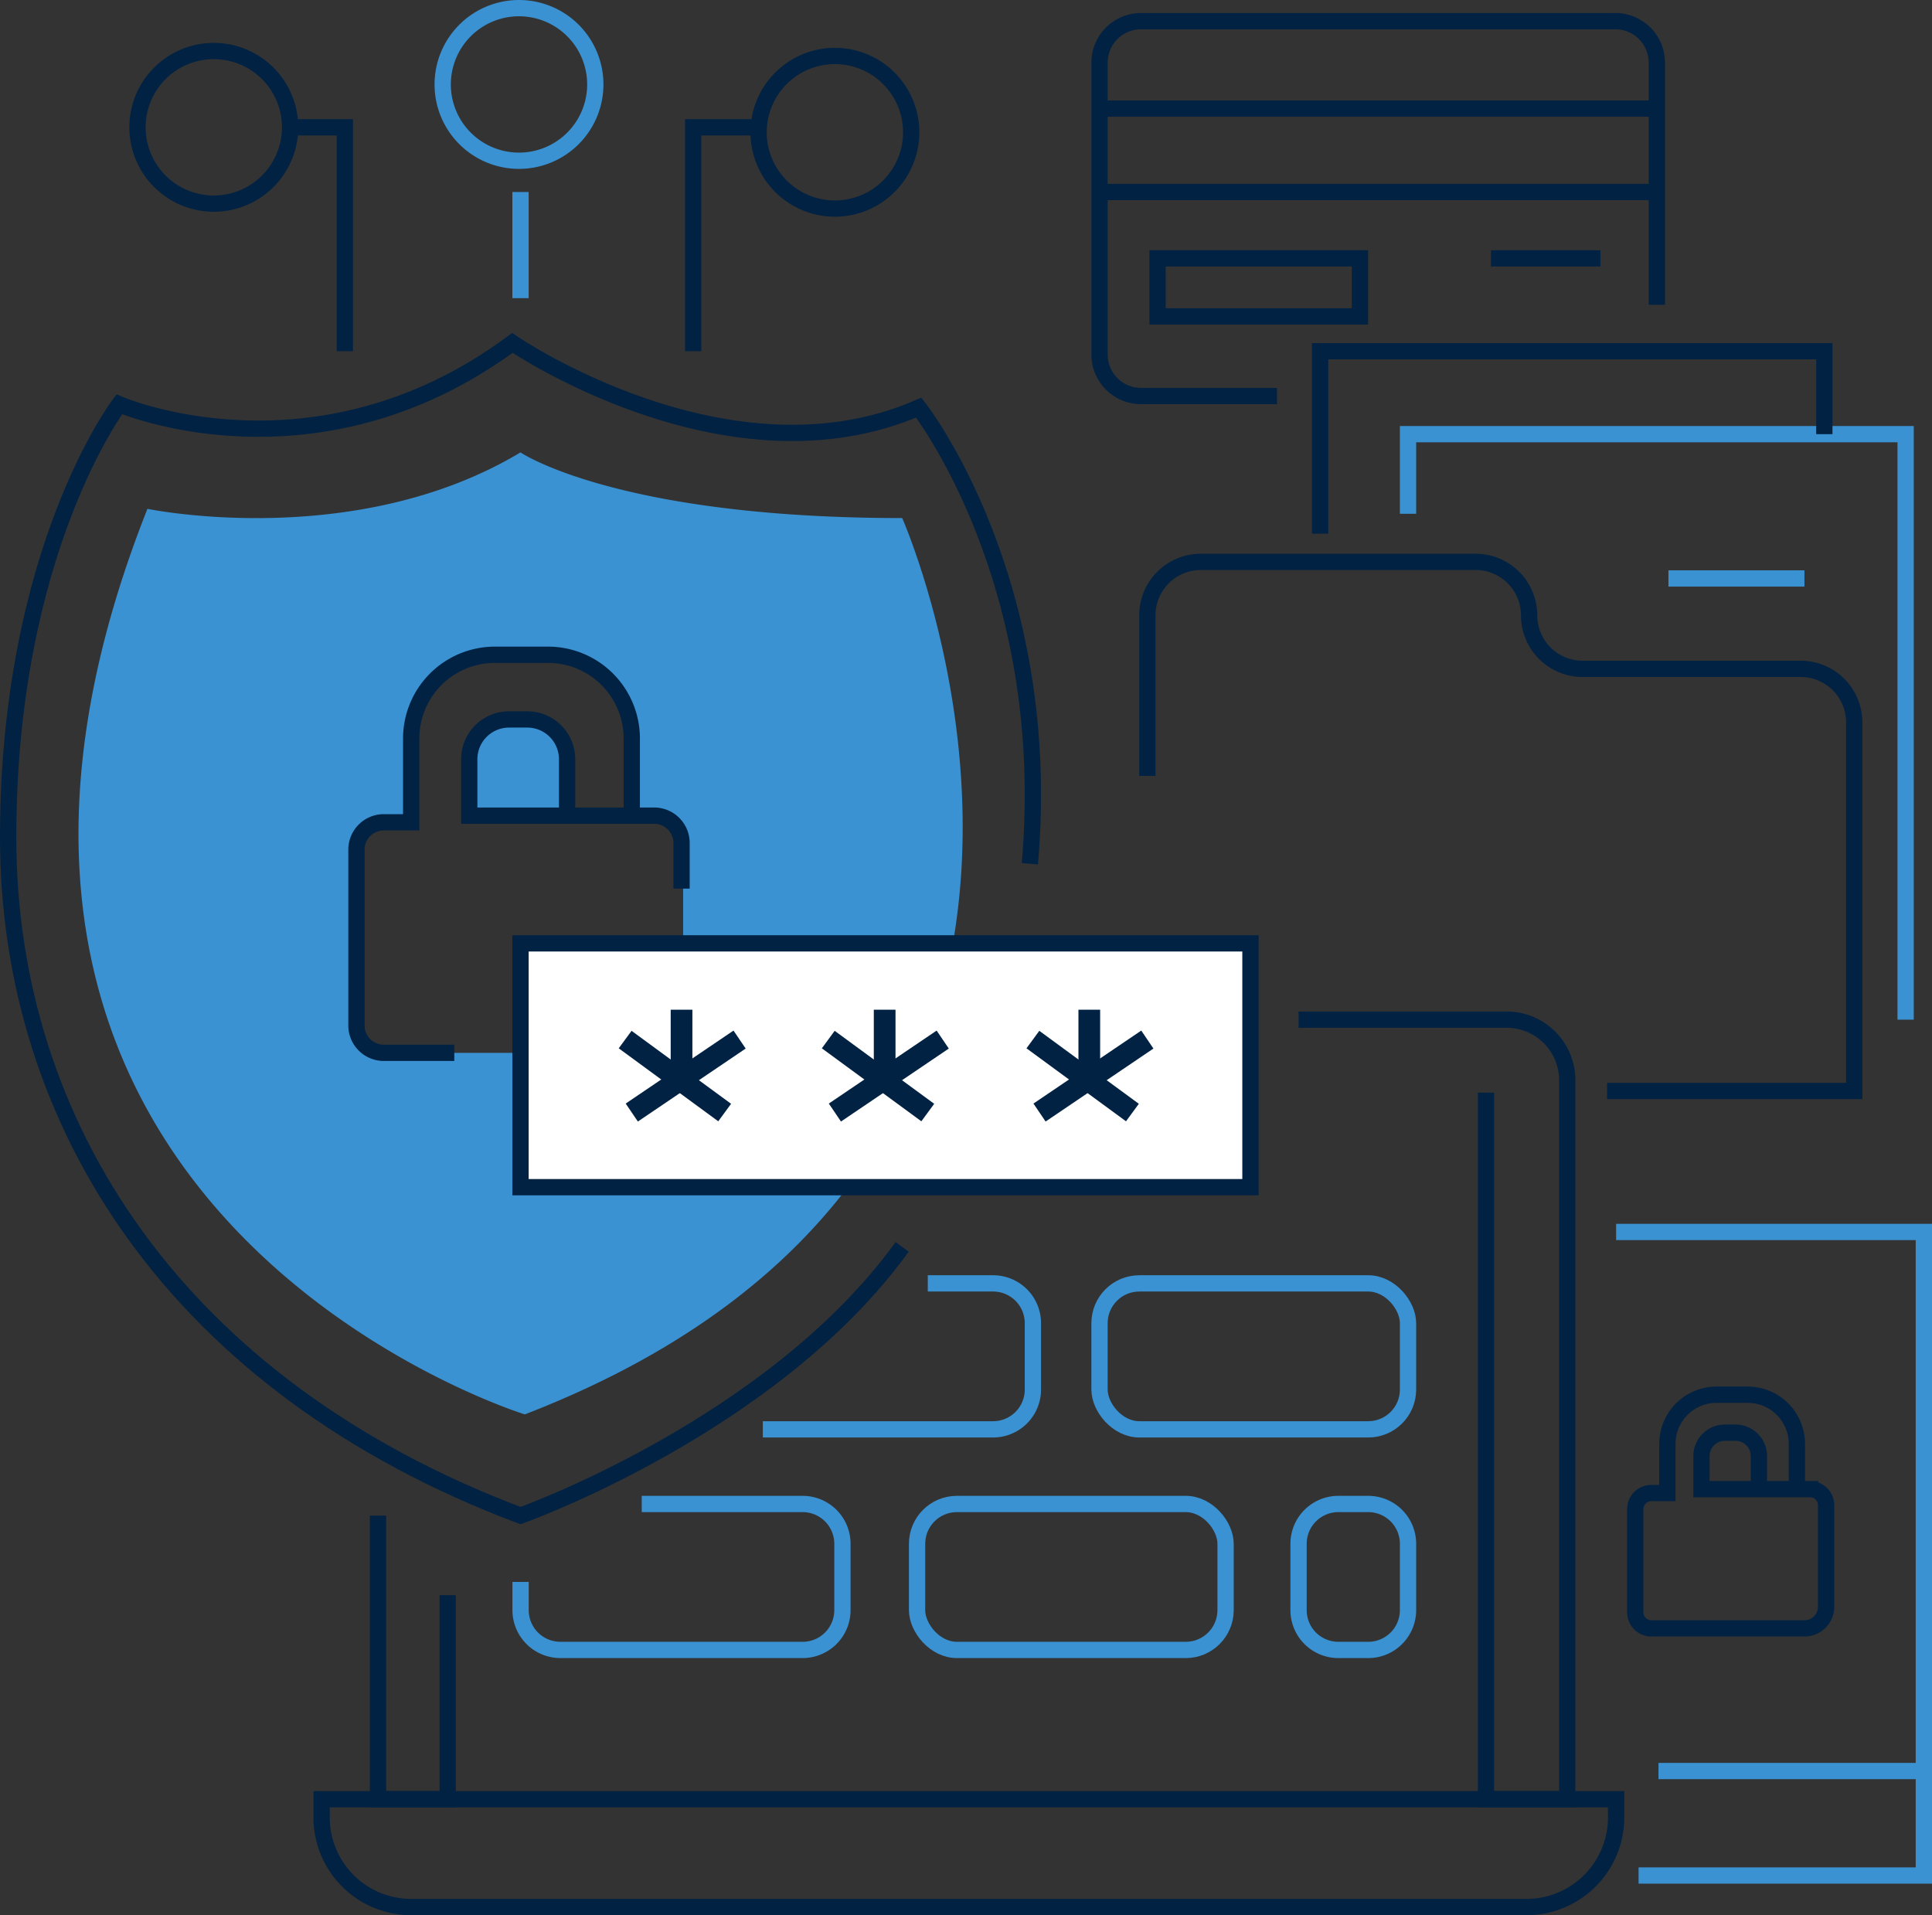 <svg xmlns="http://www.w3.org/2000/svg" xmlns:xlink="http://www.w3.org/1999/xlink" id="Grupo_447" data-name="Grupo 447" width="423.568" height="419.878" viewBox="0 0 423.568 419.878"><rect x="0" y="0" width="423.568" height="419.878" fill="#333333" stroke="none"/><defs><clipPath id="clip-path"><rect id="Rect&#xE1;ngulo_377" data-name="Rect&#xE1;ngulo 377" width="423.568" height="419.878" fill="none"></rect></clipPath></defs><g id="Grupo_446" data-name="Grupo 446" clip-path="url(#clip-path)"><path id="Trazado_1057" data-name="Trazado 1057" d="M197.793,113.577c-62.563,0-83.686-14.392-83.686-14.392C77.735,121,32.324,111.555,32.324,111.555c-61.087,154.169,82.734,198.533,82.734,198.533,144.916-56,82.735-196.511,82.735-196.511M149.765,222.763a8.071,8.071,0,0,1-8.064,8.064H84.491a6,6,0,0,1-5.995-5.994V186.272a6,6,0,0,1,5.995-5.994h6V161.914a18.375,18.375,0,0,1,18.364-18.365h11.656a18.376,18.376,0,0,1,18.364,18.365v16.913h4.9a6,6,0,0,1,5.995,5.994Z" fill="#3a92d3"></path><path id="Trazado_1058" data-name="Trazado 1058" d="M225.784,189.367c5.455-62.182-24.364-100-24.364-100-41.818,18.182-89.091-14.182-89.091-14.182-43.272,32-86.181,13.455-86.181,13.455s-24.364,32-24.364,94.909,37.03,120.363,112.333,148.727c0,0,55.3-19.636,83.667-58.909" fill="none" stroke="#012243" stroke-miterlimit="10" stroke-width="3.568"></path><path id="Trazado_1059" data-name="Trazado 1059" d="M124.668,166.457v12.37H103.211v-12.37a8.736,8.736,0,0,1,8.731-8.73h4a8.72,8.72,0,0,1,8.73,8.73" fill="#3a92d3"></path><path id="Trazado_1060" data-name="Trazado 1060" d="M149.421,194.821v-10a6,6,0,0,0-6-6H102.876V166.457a8.727,8.727,0,0,1,8.727-8.727h4a8.726,8.726,0,0,1,8.726,8.727v12.364" fill="none" stroke="#012243" stroke-miterlimit="10" stroke-width="3.568"></path><path id="Trazado_1061" data-name="Trazado 1061" d="M99.6,230.821H84.147a6,6,0,0,1-6-6V186.276a6,6,0,0,1,6-6h6V161.912a18.364,18.364,0,0,1,18.364-18.364h11.636a18.364,18.364,0,0,1,18.364,18.364v16.909" fill="none" stroke="#012243" stroke-miterlimit="10" stroke-width="3.568"></path><path id="Trazado_1062" data-name="Trazado 1062" d="M385.62,326.479v-7.257A5.123,5.123,0,0,0,380.5,314.1h-2.348a5.123,5.123,0,0,0-5.123,5.123v7.257h23.8A3.522,3.522,0,0,1,400.348,330v22.265A4.736,4.736,0,0,1,395.612,357H362.033a3.522,3.522,0,0,1-3.522-3.522V330.855a3.522,3.522,0,0,1,3.522-3.522h3.522v-10.78a10.779,10.779,0,0,1,10.78-10.779h6.83a10.779,10.779,0,0,1,10.78,10.779v9.926" fill="none" stroke="#012243" stroke-miterlimit="10" stroke-width="3.568"></path><path id="Trazado_1063" data-name="Trazado 1063" d="M334.678,418.094H90.148a19.637,19.637,0,0,1-19.637-19.636v-4h283.8v4A19.636,19.636,0,0,1,334.678,418.094Z" fill="none" stroke="#012243" stroke-miterlimit="10" stroke-width="3.568"></path><path id="Trazado_1064" data-name="Trazado 1064" d="M82.875,332.276v62.182H98.148V349.731" fill="none" stroke="#012243" stroke-miterlimit="10" stroke-width="3.568"></path><path id="Trazado_1065" data-name="Trazado 1065" d="M325.784,239.548V394.457H343.6V236.822a13.273,13.273,0,0,0-13.273-13.274H284.693" fill="none" stroke="#012243" stroke-miterlimit="10" stroke-width="3.568"></path><path id="Trazado_1066" data-name="Trazado 1066" d="M114.131,346.821V353a8.727,8.727,0,0,0,8.727,8.727h53.108A8.727,8.727,0,0,0,184.693,353V338.457a8.727,8.727,0,0,0-8.727-8.727H140.693" fill="none" stroke="#3a92d3" stroke-miterlimit="10" stroke-width="3.568"></path><rect id="Rect&#xE1;ngulo_371" data-name="Rect&#xE1;ngulo 371" width="67.636" height="32" rx="8.727" transform="translate(201.057 329.73)" fill="none" stroke="#3a92d3" stroke-miterlimit="10" stroke-width="3.568"></rect><rect id="Rect&#xE1;ngulo_372" data-name="Rect&#xE1;ngulo 372" width="67.636" height="32" rx="8.727" transform="translate(241.057 281.367)" fill="none" stroke="#3a92d3" stroke-miterlimit="10" stroke-width="3.568"></rect><path id="Rect&#xE1;ngulo_373" data-name="Rect&#xE1;ngulo 373" d="M8.727,0h6.545A8.728,8.728,0,0,1,24,8.728V23.273A8.727,8.727,0,0,1,15.273,32H8.727A8.727,8.727,0,0,1,0,23.273V8.727A8.727,8.727,0,0,1,8.727,0Z" transform="translate(284.693 329.73)" fill="none" stroke="#3a92d3" stroke-miterlimit="10" stroke-width="3.568"></path><path id="Trazado_1067" data-name="Trazado 1067" d="M167.239,313.367h50.485a8.727,8.727,0,0,0,8.727-8.727V290.094a8.727,8.727,0,0,0-8.727-8.727H203.406" fill="none" stroke="#3a92d3" stroke-miterlimit="10" stroke-width="3.568"></path><path id="Trazado_1068" data-name="Trazado 1068" d="M354.314,270.094h67.47V411.185H359.238" fill="none" stroke="#3a92d3" stroke-miterlimit="10" stroke-width="3.568"></path><line id="L&#xED;nea_20" data-name="L&#xED;nea 20" x2="58.182" transform="translate(363.602 388.276)" fill="none" stroke="#3a92d3" stroke-miterlimit="10" stroke-width="3.568"></line><path id="Trazado_1069" data-name="Trazado 1069" d="M251.542,170.094V134.912a11.726,11.726,0,0,1,11.726-11.727h60.244a11.726,11.726,0,0,1,11.726,11.727,11.728,11.728,0,0,0,11.727,11.727h47.819a11.729,11.729,0,0,1,11.728,11.728v80.818H352.329" fill="none" stroke="#012243" stroke-miterlimit="10" stroke-width="3.568"></path><path id="Trazado_1070" data-name="Trazado 1070" d="M308.693,112.639V95.184H417.784V223.548" fill="none" stroke="#3a92d3" stroke-miterlimit="10" stroke-width="3.568"></path><path id="Trazado_1071" data-name="Trazado 1071" d="M289.42,117V77H399.965V95.185" fill="none" stroke="#012243" stroke-miterlimit="10" stroke-width="3.568"></path><path id="Trazado_1072" data-name="Trazado 1072" d="M363.239,66.821V13.73a9.091,9.091,0,0,0-9.091-9.091h-104a9.091,9.091,0,0,0-9.091,9.091v64a9.091,9.091,0,0,0,9.091,9.091h29.818" fill="none" stroke="#012243" stroke-miterlimit="10" stroke-width="3.568"></path><line id="L&#xED;nea_21" data-name="L&#xED;nea 21" x2="122.182" transform="translate(241.057 23.81)" fill="none" stroke="#012243" stroke-miterlimit="10" stroke-width="3.568"></line><line id="L&#xED;nea_22" data-name="L&#xED;nea 22" x2="122.182" transform="translate(241.057 42.094)" fill="none" stroke="#012243" stroke-miterlimit="10" stroke-width="3.568"></line><path id="Trazado_1073" data-name="Trazado 1073" d="M151.966,77V27.912h13.455" fill="none" stroke="#012243" stroke-miterlimit="10" stroke-width="3.568"></path><line id="L&#xED;nea_23" data-name="L&#xED;nea 23" y1="23.273" transform="translate(114.117 42.094)" fill="none" stroke="#3a92d3" stroke-miterlimit="10" stroke-width="3.568"></line><path id="Trazado_1074" data-name="Trazado 1074" d="M75.6,77V27.912h-12" fill="none" stroke="#012243" stroke-miterlimit="10" stroke-width="3.568"></path><path id="Trazado_1075" data-name="Trazado 1075" d="M63.6,27.912A16.728,16.728,0,1,1,46.875,11.185,16.727,16.727,0,0,1,63.6,27.912Z" fill="none" stroke="#012243" stroke-miterlimit="10" stroke-width="3.568"></path><path id="Trazado_1076" data-name="Trazado 1076" d="M130.511,18.512A16.728,16.728,0,1,1,113.784,1.785,16.727,16.727,0,0,1,130.511,18.512Z" fill="none" stroke="#3a92d3" stroke-miterlimit="10" stroke-width="3.568"></path><path id="Trazado_1077" data-name="Trazado 1077" d="M199.769,29a16.728,16.728,0,1,1-16.727-16.727A16.727,16.727,0,0,1,199.769,29Z" fill="none" stroke="#012243" stroke-miterlimit="10" stroke-width="3.568"></path><line id="L&#xED;nea_24" data-name="L&#xED;nea 24" x1="29.818" transform="translate(365.784 126.821)" fill="none" stroke="#3a92d3" stroke-miterlimit="10" stroke-width="3.568"></line><rect id="Rect&#xE1;ngulo_374" data-name="Rect&#xE1;ngulo 374" width="44.364" height="12.727" transform="translate(253.784 56.639)" fill="none" stroke="#012243" stroke-miterlimit="10" stroke-width="3.568"></rect><line id="L&#xED;nea_25" data-name="L&#xED;nea 25" x2="24" transform="translate(326.875 56.639)" fill="none" stroke="#012243" stroke-miterlimit="10" stroke-width="3.568"></line><rect id="Rect&#xE1;ngulo_375" data-name="Rect&#xE1;ngulo 375" width="160.03" height="53.455" transform="translate(114.118 206.821)" fill="#fff"></rect><rect id="Rect&#xE1;ngulo_376" data-name="Rect&#xE1;ngulo 376" width="160.03" height="53.455" transform="translate(114.118 206.821)" fill="none" stroke="#012243" stroke-miterlimit="10" stroke-width="3.568"></rect><line id="L&#xED;nea_26" data-name="L&#xED;nea 26" y1="16" x2="23.636" transform="translate(138.511 227.912)" fill="none" stroke="#012243" stroke-miterlimit="10" stroke-width="4.758"></line><line id="L&#xED;nea_27" data-name="L&#xED;nea 27" x2="21.818" y2="16" transform="translate(137.057 227.912)" fill="none" stroke="#012243" stroke-miterlimit="10" stroke-width="4.758"></line><line id="L&#xED;nea_28" data-name="L&#xED;nea 28" y1="15.161" transform="translate(149.421 221.367)" fill="none" stroke="#012243" stroke-miterlimit="10" stroke-width="4.758"></line><line id="L&#xED;nea_29" data-name="L&#xED;nea 29" y1="16" x2="23.636" transform="translate(183.042 227.912)" fill="none" stroke="#012243" stroke-miterlimit="10" stroke-width="4.758"></line><line id="L&#xED;nea_30" data-name="L&#xED;nea 30" x2="21.818" y2="16" transform="translate(181.587 227.912)" fill="none" stroke="#012243" stroke-miterlimit="10" stroke-width="4.758"></line><line id="L&#xED;nea_31" data-name="L&#xED;nea 31" y1="15.161" transform="translate(193.951 221.367)" fill="none" stroke="#012243" stroke-miterlimit="10" stroke-width="4.758"></line><line id="L&#xED;nea_32" data-name="L&#xED;nea 32" y1="16" x2="23.636" transform="translate(227.905 227.912)" fill="none" stroke="#012243" stroke-miterlimit="10" stroke-width="4.758"></line><line id="L&#xED;nea_33" data-name="L&#xED;nea 33" x2="21.818" y2="16" transform="translate(226.451 227.912)" fill="none" stroke="#012243" stroke-miterlimit="10" stroke-width="4.758"></line><line id="L&#xED;nea_34" data-name="L&#xED;nea 34" y1="15.161" transform="translate(238.814 221.367)" fill="none" stroke="#012243" stroke-miterlimit="10" stroke-width="4.758"></line></g></svg>
